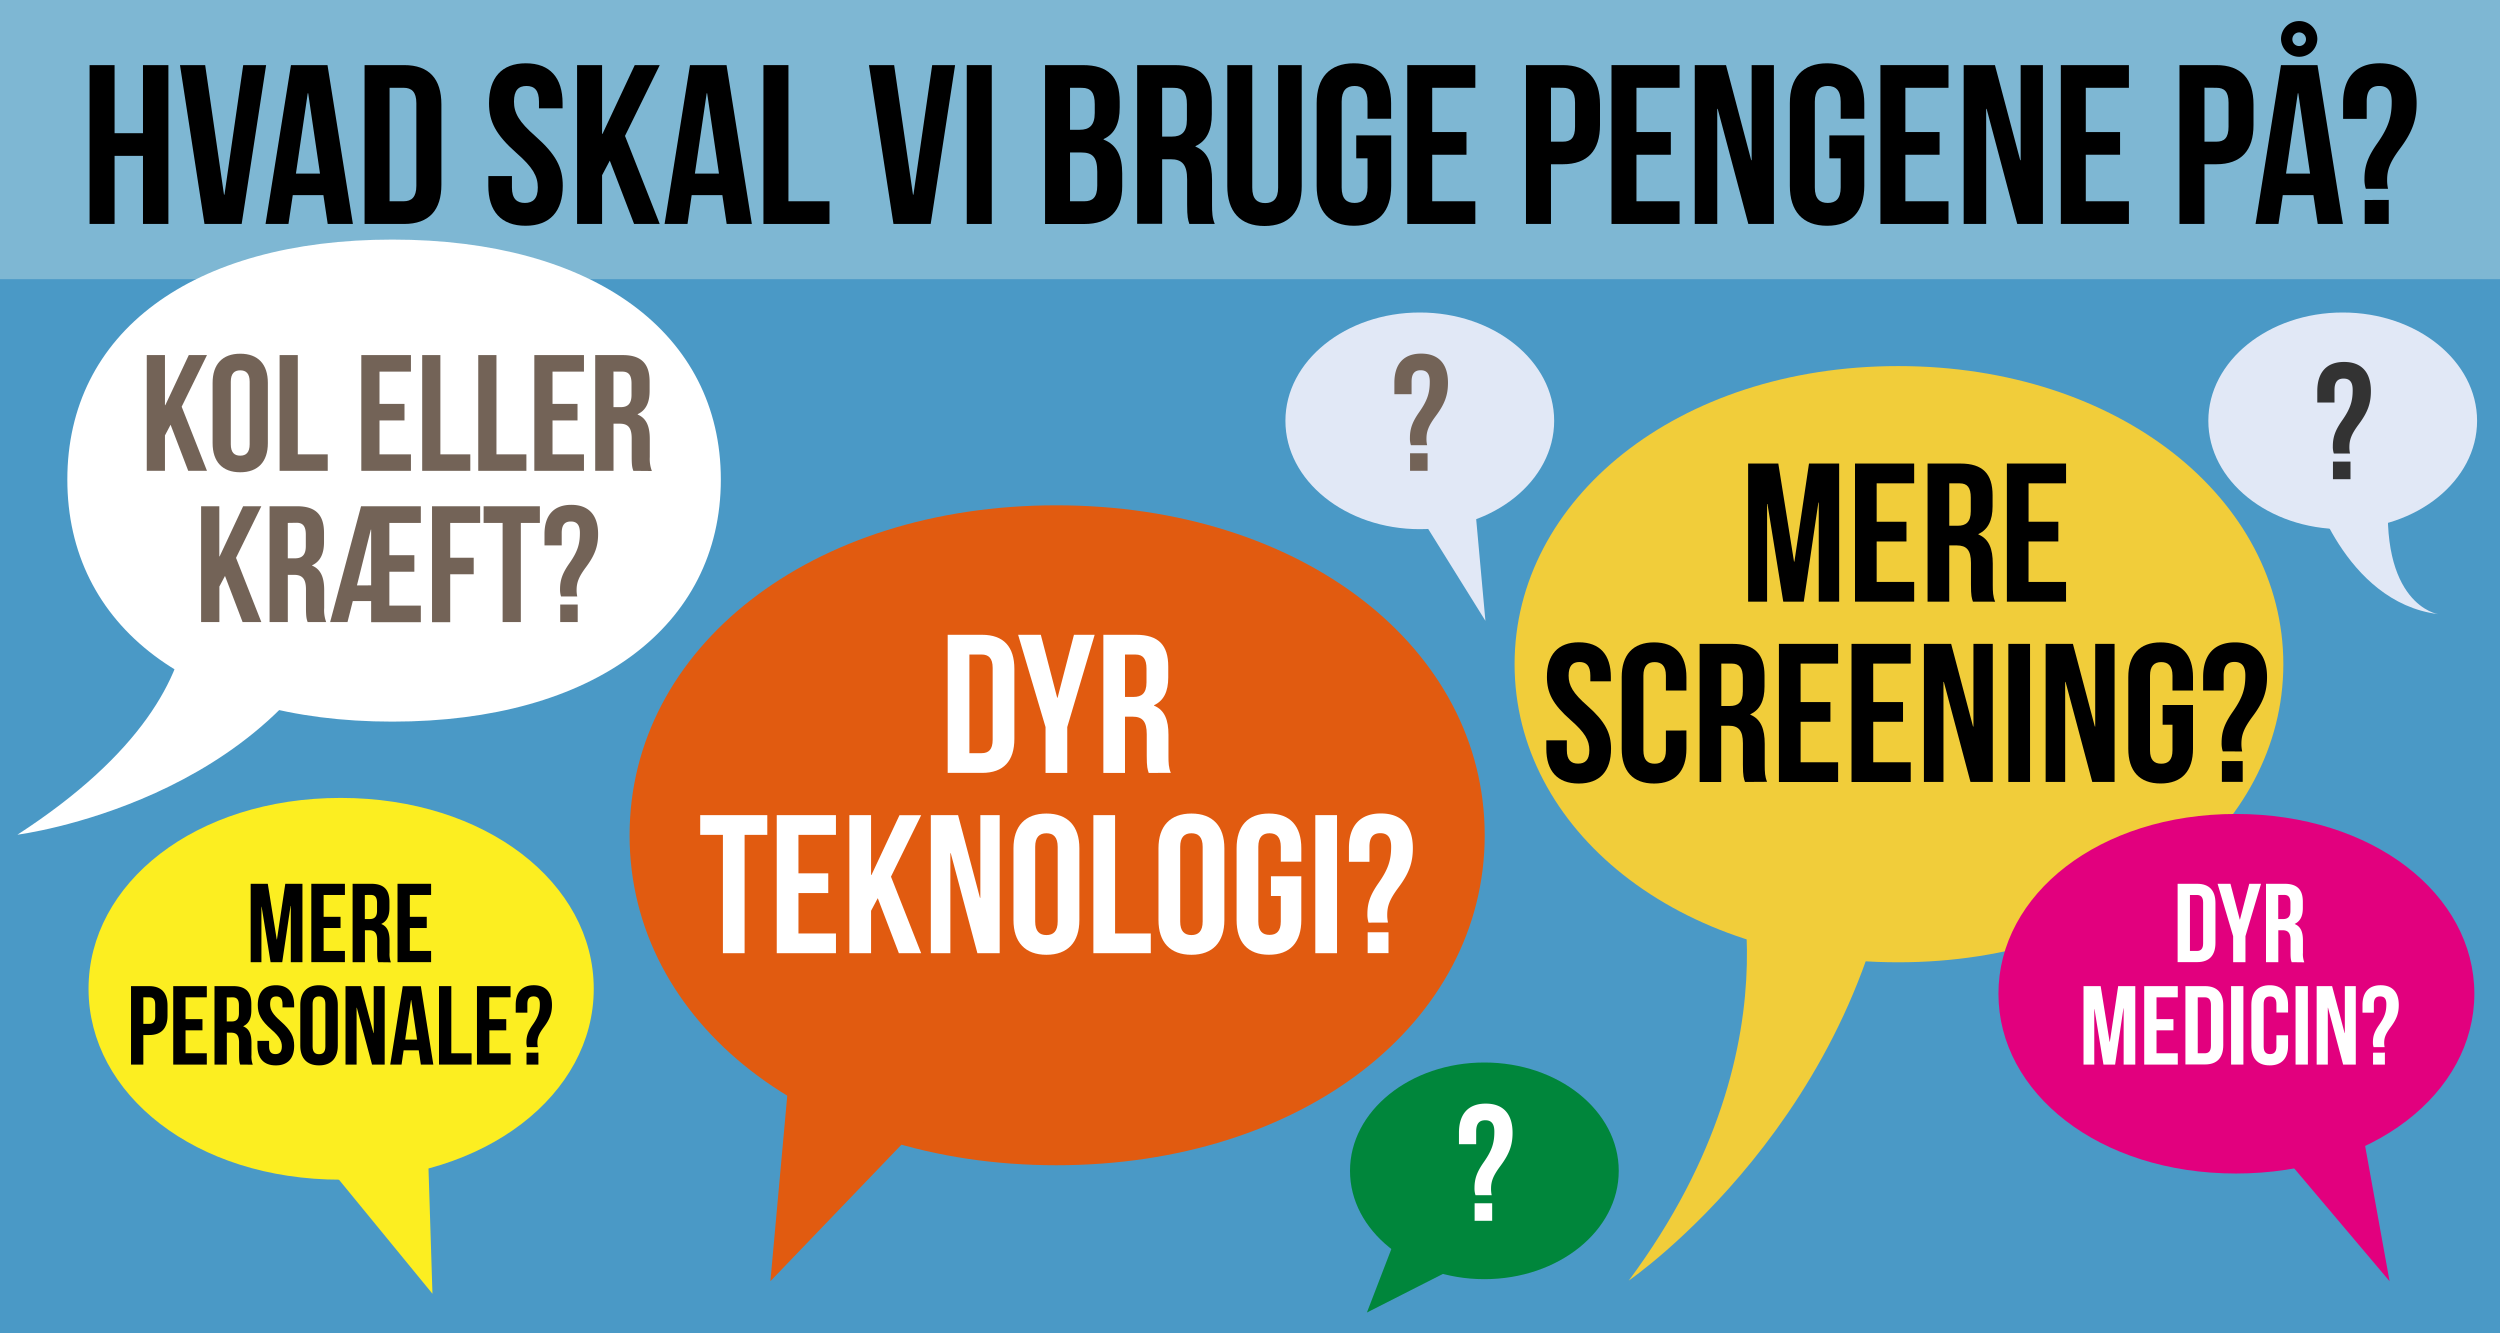 <svg id="Lag_1" data-name="Lag 1" xmlns="http://www.w3.org/2000/svg" viewBox="0 0 1200 640"><rect x="0" y="0" width="1200" height="640" fill="#808080" stroke="none"/><defs><style>.cls-1{fill:#4a99c6;}.cls-2{fill:#f1cd3a;}.cls-3{fill:#7eb7d3;}.cls-4{fill:#e15b10;}.cls-5{fill:#fff;}.cls-6{fill:#fcee21;}.cls-7{fill:#736357;}.cls-8{fill:#e2007e;}.cls-9{fill:#e1e8f6;}.cls-10{fill:#00863b;}.cls-11{fill:#333;}</style></defs><title>prio SVG</title><rect class="cls-1" y="13" width="1200" height="628"/><path class="cls-2" d="M829.36,399.84s40.18,96.76-47.56,214.84c0,0,114.8-78.72,129.56-223C920.31,304.11,829.36,399.84,829.36,399.84Z"/><rect class="cls-3" width="1200" height="134"/><path d="M55,107.5H43V31.25H55V63.93H68.63V31.25h12.2V107.5H68.63V74.82H55Z"/><path d="M107.52,93.45h.22l9-62.2h11L116,107.5H98.15L86.39,31.25H98.48Z"/><path d="M169.39,107.5H157.3l-2.07-13.83h-14.7l-2.07,13.83h-11l12.2-76.25h17.54ZM142.05,83.32H153.6l-5.67-38.56h-.22Z"/><path d="M175,31.25h19c12,0,17.87,6.64,17.87,18.84V88.66c0,12.2-5.89,18.84-17.87,18.84H175Zm12,10.89V96.61h6.75c3.82,0,6.1-2,6.1-7.41V49.55c0-5.45-2.28-7.41-6.1-7.41Z"/><path d="M252.4,30.38c11.65,0,17.64,7,17.64,19.17V52H258.71V48.79c0-5.45-2.17-7.52-6-7.52s-6,2.07-6,7.52,2.4,9.69,10.24,16.55c10,8.83,13.18,15.15,13.18,23.86,0,12.2-6.1,19.17-17.86,19.17s-17.87-7-17.87-19.17V84.52h11.33V90c0,5.45,2.4,7.41,6.21,7.41s6.21-2,6.21-7.41-2.4-9.69-10.24-16.55c-10-8.83-13.18-15.15-13.18-23.86C234.75,37.35,240.74,30.38,252.4,30.38Z"/><path d="M292.7,77.11l-3.7,7V107.5H277V31.25h12v33h.21l15.47-33h12L300,65.24l16.67,42.26H304.36Z"/><path d="M360.89,107.5H348.8l-2.07-13.83H332L330,107.5H319l12.2-76.25h17.54ZM333.55,83.32H345.1l-5.67-38.56h-.22Z"/><path d="M366.45,31.25h12V96.61h19.71V107.5H366.45Z"/><path d="M438.23,93.45h.22l9-62.2h11L446.73,107.5H428.86L417.1,31.25h12.09Z"/><path d="M464.05,31.25h12V107.5h-12Z"/><path d="M537.46,48.79v2.72c0,7.84-2.39,12.74-7.73,15.25V67c6.43,2.5,8.93,8.17,8.93,16.23v6.21c0,11.76-6.21,18.08-18.19,18.08H501.63V31.25h18.08C532.13,31.25,537.46,37,537.46,48.79Zm-23.85-6.65V62.29h4.68c4.47,0,7.19-2,7.19-8.06V50c0-5.44-1.85-7.84-6.1-7.84Zm0,31.05V96.61h6.86c4,0,6.21-1.85,6.21-7.52V82.45c0-7.08-2.29-9.26-7.73-9.26Z"/><path d="M570.9,107.5c-.65-2-1.08-3.16-1.08-9.37v-12c0-7.08-2.4-9.69-7.85-9.69h-4.14v31h-12V31.25h18.08c12.42,0,17.76,5.77,17.76,17.54v6c0,7.84-2.51,12.85-7.84,15.36v.22c6,2.5,7.95,8.17,7.95,16.12V98.24c0,3.71.11,6.43,1.31,9.26ZM557.83,42.14V65.56h4.69c4.46,0,7.19-2,7.19-8.06V50c0-5.44-1.86-7.84-6.1-7.84Z"/><path d="M601.08,31.25V90.07c0,5.45,2.39,7.41,6.21,7.41s6.21-2,6.21-7.41V31.25h11.33V89.31c0,12.2-6.11,19.17-17.87,19.17s-17.86-7-17.86-19.17V31.25Z"/><path d="M651,65h16.77V89.2c0,12.2-6.1,19.17-17.86,19.17S632,101.4,632,89.2V49.55c0-12.2,6.1-19.17,17.87-19.17s17.86,7,17.86,19.17V57H656.41V48.79c0-5.45-2.39-7.52-6.2-7.52S644,43.34,644,48.79V90c0,5.45,2.39,7.41,6.21,7.41s6.2-2,6.2-7.41v-14H651Z"/><path d="M687.46,63.38h16.45v10.9H687.46V96.61h20.7V107.5H675.48V31.25h32.68V42.14h-20.7Z"/><path d="M768,50.09V60c0,12.2-5.88,18.84-17.87,18.84h-5.66V107.5h-12V31.25h17.64C762.08,31.25,768,37.89,768,50.09Zm-23.53-8V68h5.66c3.82,0,5.89-1.74,5.89-7.19V49.33c0-5.45-2.07-7.19-5.89-7.19Z"/><path d="M785.5,63.38H802v10.9H785.5V96.61h20.7V107.5H773.52V31.25H806.2V42.14H785.5Z"/><path d="M824.5,52.27h-.22V107.5H813.49V31.25h15l12.09,45.64h.21V31.25h10.68V107.5H839.2Z"/><path d="M878.09,65h16.77V89.2c0,12.2-6.1,19.17-17.86,19.17s-17.87-7-17.87-19.17V49.55c0-12.2,6.1-19.17,17.87-19.17s17.86,7,17.86,19.17V57H883.53V48.79c0-5.45-2.39-7.52-6.21-7.52s-6.2,2.07-6.2,7.52V90c0,5.45,2.39,7.41,6.2,7.41s6.21-2,6.21-7.41v-14h-5.44Z"/><path d="M914.58,63.38H931v10.9H914.58V96.61h20.7V107.5H902.6V31.25h32.68V42.14h-20.7Z"/><path d="M953.58,52.27h-.22V107.5H942.57V31.25h15L969.7,76.89h.22V31.25h10.67V107.5H968.28Z"/><path d="M1001.18,63.38h16.45v10.9h-16.45V96.61h20.7V107.5H989.2V31.25h32.68V42.14h-20.7Z"/><path d="M1081.68,50.09V60c0,12.2-5.88,18.84-17.87,18.84h-5.66V107.5h-12V31.25h17.64C1075.8,31.25,1081.68,37.89,1081.68,50.09Zm-23.53-8V68h5.66c3.82,0,5.89-1.74,5.89-7.19V49.33c0-5.45-2.07-7.19-5.89-7.19Z"/><path d="M1124.6,107.5h-12.09l-2.07-13.83h-14.71l-2.07,13.83h-11l12.2-76.25h17.54Zm-21-97.38a8.6,8.6,0,0,1,8.72,8.71,8.72,8.72,0,0,1-17.43,0A8.6,8.6,0,0,1,1103.57,10.12Zm-6.31,73.2h11.54l-5.66-38.56h-.22Zm6.31-61.22a3.27,3.27,0,1,0-3.26-3.27A3.21,3.21,0,0,0,1103.57,22.1Z"/><path d="M1135.6,90.62a14.21,14.21,0,0,1-.65-4.69c0-6.1,1.52-10.56,6.21-17.21,5.33-7.62,6.86-12.64,6.86-19.93,0-5.45-2.18-7.52-6-7.52s-6,2.07-6,7.52v8.28h-11.33V49.55c0-12.2,6-19.17,17.64-19.17s17.65,7,17.65,19.17c0,8.17-2.18,14.05-8.06,21.89-4.68,6.32-6.1,10-6.1,14.93a18.66,18.66,0,0,0,.44,4.25Zm11,5.33V107.5h-11.54V96Z"/><path class="cls-4" d="M712.66,400.94c0,89.94-87.58,158.38-205.63,158.38S302.2,490.88,302.2,400.94,389,242.55,507,242.55,712.66,311,712.66,400.94Z"/><path class="cls-2" d="M1096,318.81c0,79-78.74,143.09-184.86,143.09S727,397.83,727,318.81s78-143.09,184.14-143.09S1096,239.78,1096,318.81Z"/><path class="cls-5" d="M346,230.19c0,70.25-60.85,116.19-157.68,116.19s-156-45.94-156-116.19S91.51,115,188.34,115,346,160,346,230.19Z"/><path class="cls-6" d="M285,474.63c0,50.6-51.75,91.62-121.5,91.62s-121-41-121-91.62S93.75,383,163.5,383,285,424,285,474.63Z"/><path class="cls-5" d="M81.54,253.65s47,69.1-73.17,147c0,0,122.62-15.53,161.64-113.5Z"/><path class="cls-7" d="M81.88,203.87,79.18,209V226H70.45V170.44h8.73V194.5h.16l11.28-24.06h8.73L87.2,195.22,99.35,226h-9Z"/><path class="cls-7" d="M102.05,183.78c0-8.89,4.68-14,13.26-14s13.26,5.08,13.26,14v28.91c0,8.89-4.68,14-13.26,14s-13.26-5.08-13.26-14Zm8.73,29.46c0,4,1.75,5.48,4.53,5.48s4.53-1.51,4.53-5.48v-30c0-4-1.75-5.48-4.53-5.48s-4.53,1.51-4.53,5.48Z"/><path class="cls-7" d="M134.21,170.44h8.73v47.65h14.37V226h-23.1Z"/><path class="cls-7" d="M182.16,193.87h12v7.94h-12v16.28h15.09V226H173.43V170.44h23.82v7.94H182.16Z"/><path class="cls-7" d="M202.65,170.44h8.73v47.65h14.37V226h-23.1Z"/><path class="cls-7" d="M229.56,170.44h8.74v47.65h14.37V226H229.56Z"/><path class="cls-7" d="M265.21,193.87h12v7.94h-12v16.28H280.3V226H256.48V170.44H280.3v7.94H265.21Z"/><path class="cls-7" d="M304,226c-.48-1.43-.79-2.3-.79-6.83v-8.74c0-5.16-1.75-7.06-5.72-7.06h-3V226H285.7V170.44h13.18c9.05,0,12.94,4.21,12.94,12.79v4.37c0,5.71-1.83,9.37-5.72,11.19V199c4.37,1.83,5.8,6,5.8,11.75v8.58a16.44,16.44,0,0,0,1,6.75Zm-9.53-47.65v17.08h3.42c3.25,0,5.24-1.43,5.24-5.88V184.1c0-4-1.35-5.72-4.45-5.72Z"/><path class="cls-7" d="M108,276.45l-2.7,5.08V298.6H96.53V243h8.74v24.06h.16L116.7,243h8.74l-12.15,24.77,12.15,30.81h-9Z"/><path class="cls-7" d="M147.67,298.6c-.48-1.43-.8-2.3-.8-6.83V283c0-5.16-1.75-7.07-5.72-7.07h-3V298.6H129.4V243h13.18c9.06,0,12.95,4.21,12.95,12.78v4.37c0,5.72-1.83,9.37-5.72,11.2v.15c4.37,1.83,5.8,6,5.8,11.76v8.57a16.42,16.42,0,0,0,.95,6.75ZM138.14,251V268h3.41c3.26,0,5.24-1.43,5.24-5.87v-5.48c0-4-1.35-5.72-4.44-5.72Z"/><path class="cls-7" d="M178.15,288.52h-8.81L166.8,298.6h-8.34L173.31,243H202V251H186.89v15.48h12v7.94h-12v16.28H202v7.94H178.15Zm0-7.55V254.21H178L171.33,281Z"/><path class="cls-7" d="M216.1,267.71h11.28v7.94H216.1v23h-8.73V243h23.11V251H216.1Z"/><path class="cls-7" d="M232.14,243h27V251H250V298.6h-8.74V251h-9.13Z"/><path class="cls-7" d="M269.3,286.29a10.28,10.28,0,0,1-.48-3.41c0-4.45,1.12-7.7,4.53-12.55,3.89-5.55,5-9.21,5-14.53,0-4-1.58-5.48-4.36-5.48s-4.37,1.51-4.37,5.48v6h-8.26v-5.48c0-8.9,4.37-14,12.86-14s12.87,5.08,12.87,14c0,5.95-1.59,10.24-5.88,16-3.41,4.6-4.44,7.3-4.44,10.88a13.51,13.51,0,0,0,.31,3.09Zm8,3.9v8.41H268.9v-8.41Z"/><path d="M861.13,269.57h.19l7-47.07h14.48v66.29H873V241.25h-.19l-7,47.54h-9.85l-7.58-46.88h-.18v46.88h-9.1V222.5h14.49Z"/><path d="M900.8,250.44h14.3v9.47H900.8v19.41h18v9.47h-28.4V222.5h28.4V232h-18Z"/><path d="M947,288.79c-.56-1.71-.94-2.75-.94-8.14V270.23c0-6.16-2.09-8.43-6.82-8.43h-3.6v27H925.23V222.5H941c10.8,0,15.44,5,15.44,15.25V243c0,6.81-2.18,11.17-6.82,13.35v.19c5.21,2.18,6.91,7.1,6.91,14v10.23c0,3.22.1,5.59,1.14,8.05ZM935.65,232v20.36h4.07c3.88,0,6.25-1.7,6.25-7v-6.53c0-4.74-1.61-6.82-5.3-6.82Z"/><path d="M973.72,250.44H988v9.47h-14.3v19.41h18v9.47H963.3V222.5h28.41V232h-18Z"/><path d="M757.87,308.3c10.13,0,15.34,6.06,15.34,16.66v2.09h-9.85V324.3c0-4.73-1.89-6.53-5.21-6.53s-5.21,1.8-5.21,6.53,2.09,8.43,8.91,14.4c8.71,7.67,11.45,13.16,11.45,20.73,0,10.61-5.3,16.67-15.53,16.67s-15.53-6.06-15.53-16.67v-4.07h9.85v4.74c0,4.73,2.08,6.44,5.4,6.44s5.4-1.71,5.4-6.44-2.09-8.43-8.9-14.4c-8.72-7.67-11.46-13.16-11.46-20.74C742.53,314.36,747.74,308.3,757.87,308.3Z"/><path d="M809.48,350.63v8.8c0,10.61-5.31,16.67-15.53,16.67s-15.53-6.06-15.53-16.67V325c0-10.6,5.3-16.66,15.53-16.66s15.53,6.06,15.53,16.66v6.44h-9.85v-7.1c0-4.73-2.09-6.53-5.4-6.53s-5.4,1.8-5.4,6.53v35.8c0,4.73,2.09,6.44,5.4,6.44s5.4-1.71,5.4-6.44v-9.47Z"/><path d="M837.6,375.34c-.57-1.7-1-2.74-1-8.14V356.78c0-6.15-2.08-8.43-6.82-8.43h-3.6v27H815.82V309.06h15.72c10.79,0,15.43,5,15.43,15.24v5.21c0,6.82-2.18,11.17-6.81,13.35v.19c5.2,2.18,6.91,7.1,6.91,14v10.22c0,3.22.09,5.59,1.13,8Zm-11.37-56.81v20.35h4.08c3.88,0,6.25-1.7,6.25-7v-6.54c0-4.73-1.61-6.81-5.31-6.81Z"/><path d="M864.3,337h14.3v9.47H864.3v19.41h18v9.47H853.88V309.06h28.41v9.47h-18Z"/><path d="M899.15,337h14.3v9.47h-14.3v19.41h18v9.47H888.73V309.06h28.41v9.47h-18Z"/><path d="M933.05,327.33h-.19v48h-9.38V309.06h13.07l10.51,39.67h.19V309.06h9.28v66.28h-10.7Z"/><path d="M964,309.06h10.42v66.28H964Z"/><path d="M991.47,327.33h-.19v48h-9.37V309.06H995l10.52,39.67h.18V309.06H1015v66.28h-10.71Z"/><path d="M1038.06,338.41h14.58v21c0,10.61-5.3,16.67-15.53,16.67s-15.53-6.06-15.53-16.67V325c0-10.6,5.3-16.66,15.53-16.66s15.53,6.06,15.53,16.66v6.44h-9.85v-7.1c0-4.73-2.08-6.53-5.39-6.53s-5.4,1.8-5.4,6.53v35.8c0,4.73,2.08,6.44,5.4,6.44s5.39-1.71,5.39-6.44V347.88h-4.73Z"/><path d="M1066.94,360.67a12.41,12.41,0,0,1-.57-4.08c0-5.3,1.33-9.18,5.4-15,4.64-6.63,6-11,6-17.33,0-4.73-1.9-6.53-5.21-6.53s-5.21,1.8-5.21,6.53v7.2h-9.85V325c0-10.6,5.21-16.66,15.34-16.66s15.34,6.06,15.34,16.66c0,7.11-1.89,12.22-7,19-4.07,5.49-5.3,8.71-5.3,13a16.67,16.67,0,0,0,.38,3.7Zm9.56,4.63v10h-10v-10Z"/><path d="M132.83,450.93h.11l4-26.71h8.23v37.62h-5.59v-27h-.11l-4,27h-5.59l-4.3-26.6h-.1v26.6h-5.16V424.22h8.22Z"/><path d="M155.34,440.07h8.12v5.38h-8.12v11h10.22v5.38H149.43V424.22h16.13v5.37H155.34Z"/><path d="M181.57,461.84c-.32-1-.54-1.56-.54-4.62v-5.91c0-3.5-1.18-4.79-3.87-4.79h-2v15.32h-5.91V424.22h8.92c6.13,0,8.76,2.85,8.76,8.65v3c0,3.87-1.24,6.34-3.87,7.58v.1c3,1.24,3.92,4,3.92,8v5.8a11.1,11.1,0,0,0,.65,4.57Zm-6.45-32.25v11.56h2.31c2.2,0,3.55-1,3.55-4v-3.71c0-2.68-.92-3.87-3-3.87Z"/><path d="M196.72,440.07h8.12v5.38h-8.12v11h10.21v5.38H190.81V424.22h16.12v5.37H196.72Z"/><path d="M80.41,482.64v4.89c0,6-2.9,9.29-8.81,9.29H68.8V511H62.89V473.34H71.6C77.51,473.34,80.41,476.62,80.41,482.64ZM68.8,478.71v12.74h2.8c1.88,0,2.9-.86,2.9-3.55v-5.64c0-2.69-1-3.55-2.9-3.55Z"/><path d="M89.06,489.19h8.12v5.38H89.06v11H99.27V511H83.15V473.34H99.27v5.37H89.06Z"/><path d="M115.28,511c-.32-1-.53-1.56-.53-4.62v-5.92c0-3.49-1.19-4.78-3.87-4.78h-2V511h-5.92V473.34h8.93c6.12,0,8.75,2.85,8.75,8.65v3c0,3.87-1.23,6.34-3.86,7.57v.11c3,1.24,3.92,4,3.92,8v5.8a11.11,11.11,0,0,0,.64,4.57Zm-6.44-32.25v11.56h2.31c2.2,0,3.54-1,3.54-4v-3.71c0-2.68-.91-3.87-3-3.87Z"/><path d="M132.48,472.91c5.75,0,8.71,3.44,8.71,9.46v1.18H135.6V482c0-2.69-1.08-3.71-3-3.71s-2.95,1-2.95,3.71,1.18,4.78,5.05,8.17c4.94,4.35,6.5,7.47,6.5,11.77,0,6-3,9.46-8.81,9.46s-8.82-3.44-8.82-9.46v-2.31h5.59v2.69c0,2.68,1.18,3.65,3.07,3.65s3.06-1,3.06-3.65-1.18-4.79-5.05-8.17c-5-4.36-6.51-7.47-6.51-11.77C123.77,476.35,126.73,472.91,132.48,472.91Z"/><path d="M144.14,482.37c0-6,3.17-9.46,9-9.46s9,3.44,9,9.46v19.56c0,6-3.17,9.46-9,9.46s-9-3.44-9-9.46Zm5.91,19.94c0,2.68,1.18,3.7,3.07,3.7s3.06-1,3.06-3.7V482c0-2.69-1.18-3.71-3.06-3.71s-3.07,1-3.07,3.71Z"/><path d="M171.28,483.71h-.11V511h-5.32V473.34h7.42l6,22.52h.11V473.34h5.27V511h-6.08Z"/><path d="M208,511h-6l-1-6.83h-7.26l-1,6.83h-5.43l6-37.62H202ZM194.49,499h5.7l-2.8-19h-.1Z"/><path d="M210.72,473.34h5.91v32.24h9.73V511H210.72Z"/><path d="M234.85,489.19H243v5.38h-8.11v11h10.21V511H228.94V473.34h16.12v5.37H234.85Z"/><path d="M253,502.63a7.23,7.23,0,0,1-.32-2.31c0-3,.75-5.22,3.06-8.49,2.64-3.77,3.39-6.24,3.39-9.84,0-2.69-1.08-3.71-3-3.71s-3,1-3,3.71v4.09h-5.59v-3.71c0-6,3-9.46,8.7-9.46s8.71,3.44,8.71,9.46c0,4-1.07,6.93-4,10.8-2.31,3.12-3,4.94-3,7.36a9.37,9.37,0,0,0,.22,2.1Zm5.43,2.63V511h-5.7v-5.7Z"/><path class="cls-8" d="M1187.69,477c0,47.66-48.74,86.29-114.44,86.29s-114-38.63-114-86.29,48.29-86.3,114-86.3S1187.69,429.3,1187.69,477Z"/><path class="cls-5" d="M1045.26,424.22h9.35c5.91,0,8.81,3.28,8.81,9.3v19c0,6-2.9,9.3-8.81,9.3h-9.35Zm5.91,5.37v26.87h3.33c1.88,0,3-1,3-3.65V433.25c0-2.69-1.13-3.66-3-3.66Z"/><path class="cls-5" d="M1071.91,449.37l-7.47-25.15h6.18l4.46,17.14h.11l4.46-17.14h5.64l-7.47,25.15v12.47h-5.91Z"/><path class="cls-5" d="M1100,461.84c-.33-1-.54-1.56-.54-4.62v-5.91c0-3.5-1.18-4.79-3.87-4.79h-2v15.32h-5.91V424.22h8.92c6.12,0,8.76,2.85,8.76,8.65v3c0,3.87-1.24,6.34-3.87,7.58v.1c3,1.24,3.92,4,3.92,8v5.8a11.1,11.1,0,0,0,.65,4.57Zm-6.45-32.25v11.56h2.31c2.2,0,3.55-1,3.55-4v-3.71c0-2.68-.92-3.87-3-3.87Z"/><path class="cls-5" d="M1012.62,500.05h.1l4-26.71h8.22V511h-5.59V484h-.1l-4,27h-5.59l-4.3-26.6h-.11V511h-5.16V473.34h8.23Z"/><path class="cls-5" d="M1035.13,489.19h8.12v5.38h-8.12v11h10.21V511h-16.12V473.34h16.12v5.37h-10.21Z"/><path class="cls-5" d="M1049,473.34h9.36c5.91,0,8.81,3.28,8.81,9.3v19c0,6-2.9,9.3-8.81,9.3H1049Zm5.92,5.37v26.87h3.33c1.88,0,3-1,3-3.65V482.37c0-2.69-1.13-3.66-3-3.66Z"/><path class="cls-5" d="M1070.92,473.34h5.91V511h-5.91Z"/><path class="cls-5" d="M1098.27,496.93v5c0,6-3,9.46-8.81,9.46s-8.81-3.44-8.81-9.46V482.37c0-6,3-9.46,8.81-9.46s8.81,3.44,8.81,9.46V486h-5.59v-4c0-2.69-1.18-3.71-3.06-3.71s-3.06,1-3.06,3.71v20.32c0,2.68,1.18,3.65,3.06,3.65s3.06-1,3.06-3.65v-5.38Z"/><path class="cls-5" d="M1101.87,473.34h5.91V511h-5.91Z"/><path class="cls-5" d="M1117.45,483.71h-.1V511H1112V473.34h7.41l6,22.52h.11V473.34h5.26V511h-6.07Z"/><path class="cls-5" d="M1139.33,502.63a6.93,6.93,0,0,1-.33-2.31c0-3,.75-5.22,3.07-8.49,2.63-3.77,3.38-6.24,3.38-9.84,0-2.69-1.07-3.71-3-3.71s-3,1-3,3.71v4.09H1134v-3.71c0-6,3-9.46,8.71-9.46s8.7,3.44,8.7,9.46c0,4-1.07,6.93-4,10.8-2.31,3.12-3,4.94-3,7.36a9.36,9.36,0,0,0,.21,2.1Zm5.42,2.63V511h-5.69v-5.7Z"/><path class="cls-5" d="M454.89,304.7h16.48c10.42,0,15.53,5.78,15.53,16.38v33.53c0,10.6-5.11,16.38-15.53,16.38H454.89Zm10.42,9.47v47.35h5.87c3.32,0,5.3-1.7,5.3-6.44V320.61c0-4.73-2-6.44-5.3-6.44Z"/><path class="cls-5" d="M501.86,349,488.7,304.7h10.89l7.86,30.21h.19l7.86-30.21h9.94L512.28,349v22H501.86Z"/><path class="cls-5" d="M551.39,371c-.57-1.7-.95-2.75-.95-8.14V352.43c0-6.16-2.08-8.43-6.82-8.43H540v27H529.61V304.7h15.72c10.79,0,15.43,5,15.43,15.25v5.21c0,6.81-2.18,11.17-6.82,13.35v.19c5.21,2.18,6.92,7.1,6.92,14v10.23c0,3.22.09,5.59,1.13,8.05ZM540,314.17v20.36h4.07c3.89,0,6.25-1.7,6.25-7V321c0-4.74-1.61-6.82-5.3-6.82Z"/><path class="cls-5" d="M336.1,391.26h32.2v9.47H357.41v56.81H347V400.73H336.1Z"/><path class="cls-5" d="M383.26,419.19h14.3v9.47h-14.3v19.41h18v9.47H372.84V391.26h28.41v9.47h-18Z"/><path class="cls-5" d="M421.33,431.12l-3.22,6.06v20.36H407.69V391.26h10.42V420h.19l13.44-28.69h10.42L427.67,420.8l14.49,36.74h-10.7Z"/><path class="cls-5" d="M456.36,409.53h-.19v48H446.8V391.26h13.07l10.51,39.67h.19V391.26h9.28v66.28h-10.7Z"/><path class="cls-5" d="M486.47,407.17c0-10.61,5.59-16.67,15.82-16.67s15.81,6.06,15.81,16.67v34.46c0,10.61-5.58,16.67-15.81,16.67s-15.82-6.06-15.82-16.67Zm10.42,35.13c0,4.73,2.08,6.53,5.4,6.53s5.4-1.8,5.4-6.53V406.5c0-4.73-2.09-6.53-5.4-6.53s-5.4,1.8-5.4,6.53Z"/><path class="cls-5" d="M524.82,391.26h10.42v56.81h17.14v9.47H524.82Z"/><path class="cls-5" d="M556.07,407.17c0-10.61,5.59-16.67,15.82-16.67s15.81,6.06,15.81,16.67v34.46c0,10.61-5.59,16.67-15.81,16.67s-15.82-6.06-15.82-16.67Zm10.42,35.13c0,4.73,2.08,6.53,5.4,6.53s5.39-1.8,5.39-6.53V406.5c0-4.73-2.08-6.53-5.39-6.53s-5.4,1.8-5.4,6.53Z"/><path class="cls-5" d="M610.05,420.61h14.58v21c0,10.61-5.3,16.67-15.53,16.67s-15.53-6.06-15.53-16.67V407.17c0-10.61,5.3-16.67,15.53-16.67s15.53,6.06,15.53,16.67v6.43h-9.85v-7.1c0-4.73-2.08-6.53-5.4-6.53s-5.39,1.8-5.39,6.53v35.8c0,4.73,2.08,6.44,5.39,6.44s5.4-1.71,5.4-6.44V430.08h-4.73Z"/><path class="cls-5" d="M631.35,391.26h10.42v66.28H631.35Z"/><path class="cls-5" d="M656.92,442.87a12.41,12.41,0,0,1-.57-4.08c0-5.3,1.33-9.18,5.4-15,4.64-6.63,6-11,6-17.33,0-4.73-1.89-6.53-5.21-6.53s-5.2,1.8-5.2,6.53v7.2h-9.85v-6.53c0-10.61,5.21-16.67,15.34-16.67s15.34,6.06,15.34,16.67c0,7.1-1.89,12.21-7,19-4.07,5.49-5.3,8.71-5.3,13a16.09,16.09,0,0,0,.38,3.7Zm9.56,4.63v10h-10v-10Z"/><polygon class="cls-4" points="378.71 516.82 369.79 614.97 455.45 525.74 378.71 516.82"/><polygon class="cls-6" points="152.22 553.46 207.58 621 205.23 546.78 152.22 553.46"/><polygon class="cls-8" points="1087 544 1147 615 1132 532 1087 544"/><ellipse class="cls-9" cx="681.5" cy="202" rx="64.5" ry="52"/><ellipse class="cls-9" cx="1124.5" cy="202" rx="64.5" ry="52"/><path class="cls-7" d="M677.24,213.69a10.28,10.28,0,0,1-.48-3.41c0-4.45,1.11-7.7,4.53-12.55,3.89-5.56,5-9.21,5-14.53,0-4-1.59-5.48-4.37-5.48s-4.36,1.51-4.36,5.48v6H669.3v-5.47c0-8.9,4.36-14,12.86-14s12.87,5.08,12.87,14c0,6-1.59,10.24-5.88,16-3.42,4.6-4.45,7.3-4.45,10.87a13.55,13.55,0,0,0,.32,3.1Zm8,3.89V226h-8.42v-8.42Z"/><polygon class="cls-9" points="680 245 713 298 706 221 680 245"/><ellipse class="cls-10" cx="712.5" cy="562" rx="64.5" ry="52"/><polygon class="cls-10" points="727 594 656.11 630.02 683.89 557.87 727 594"/><path class="cls-5" d="M708.24,573.69a10.28,10.28,0,0,1-.48-3.41c0-4.45,1.11-7.7,4.53-12.55,3.89-5.56,5-9.21,5-14.53,0-4-1.59-5.48-4.37-5.48s-4.36,1.51-4.36,5.48v6H700.3v-5.47c0-8.9,4.36-14,12.86-14s12.87,5.08,12.87,14c0,6-1.59,10.24-5.88,16-3.42,4.6-4.45,7.3-4.45,10.87a13.55,13.55,0,0,0,.32,3.1Zm8,3.89V586h-8.42v-8.42Z"/><path class="cls-9" d="M1109,232s16,57,61.29,62.79c0,0-29-4.29-23.45-62.27S1109,232,1109,232Z"/><path class="cls-11" d="M1120.24,217.69a10.28,10.28,0,0,1-.48-3.41c0-4.45,1.11-7.7,4.53-12.55,3.89-5.56,5-9.21,5-14.53,0-4-1.59-5.48-4.37-5.48s-4.36,1.51-4.36,5.48v6h-8.26v-5.47c0-8.9,4.36-14,12.86-14s12.87,5.08,12.87,14c0,6-1.59,10.24-5.88,16-3.42,4.6-4.45,7.3-4.45,10.87a13.55,13.55,0,0,0,.32,3.1Zm8,3.89V230h-8.42v-8.42Z"/></svg>